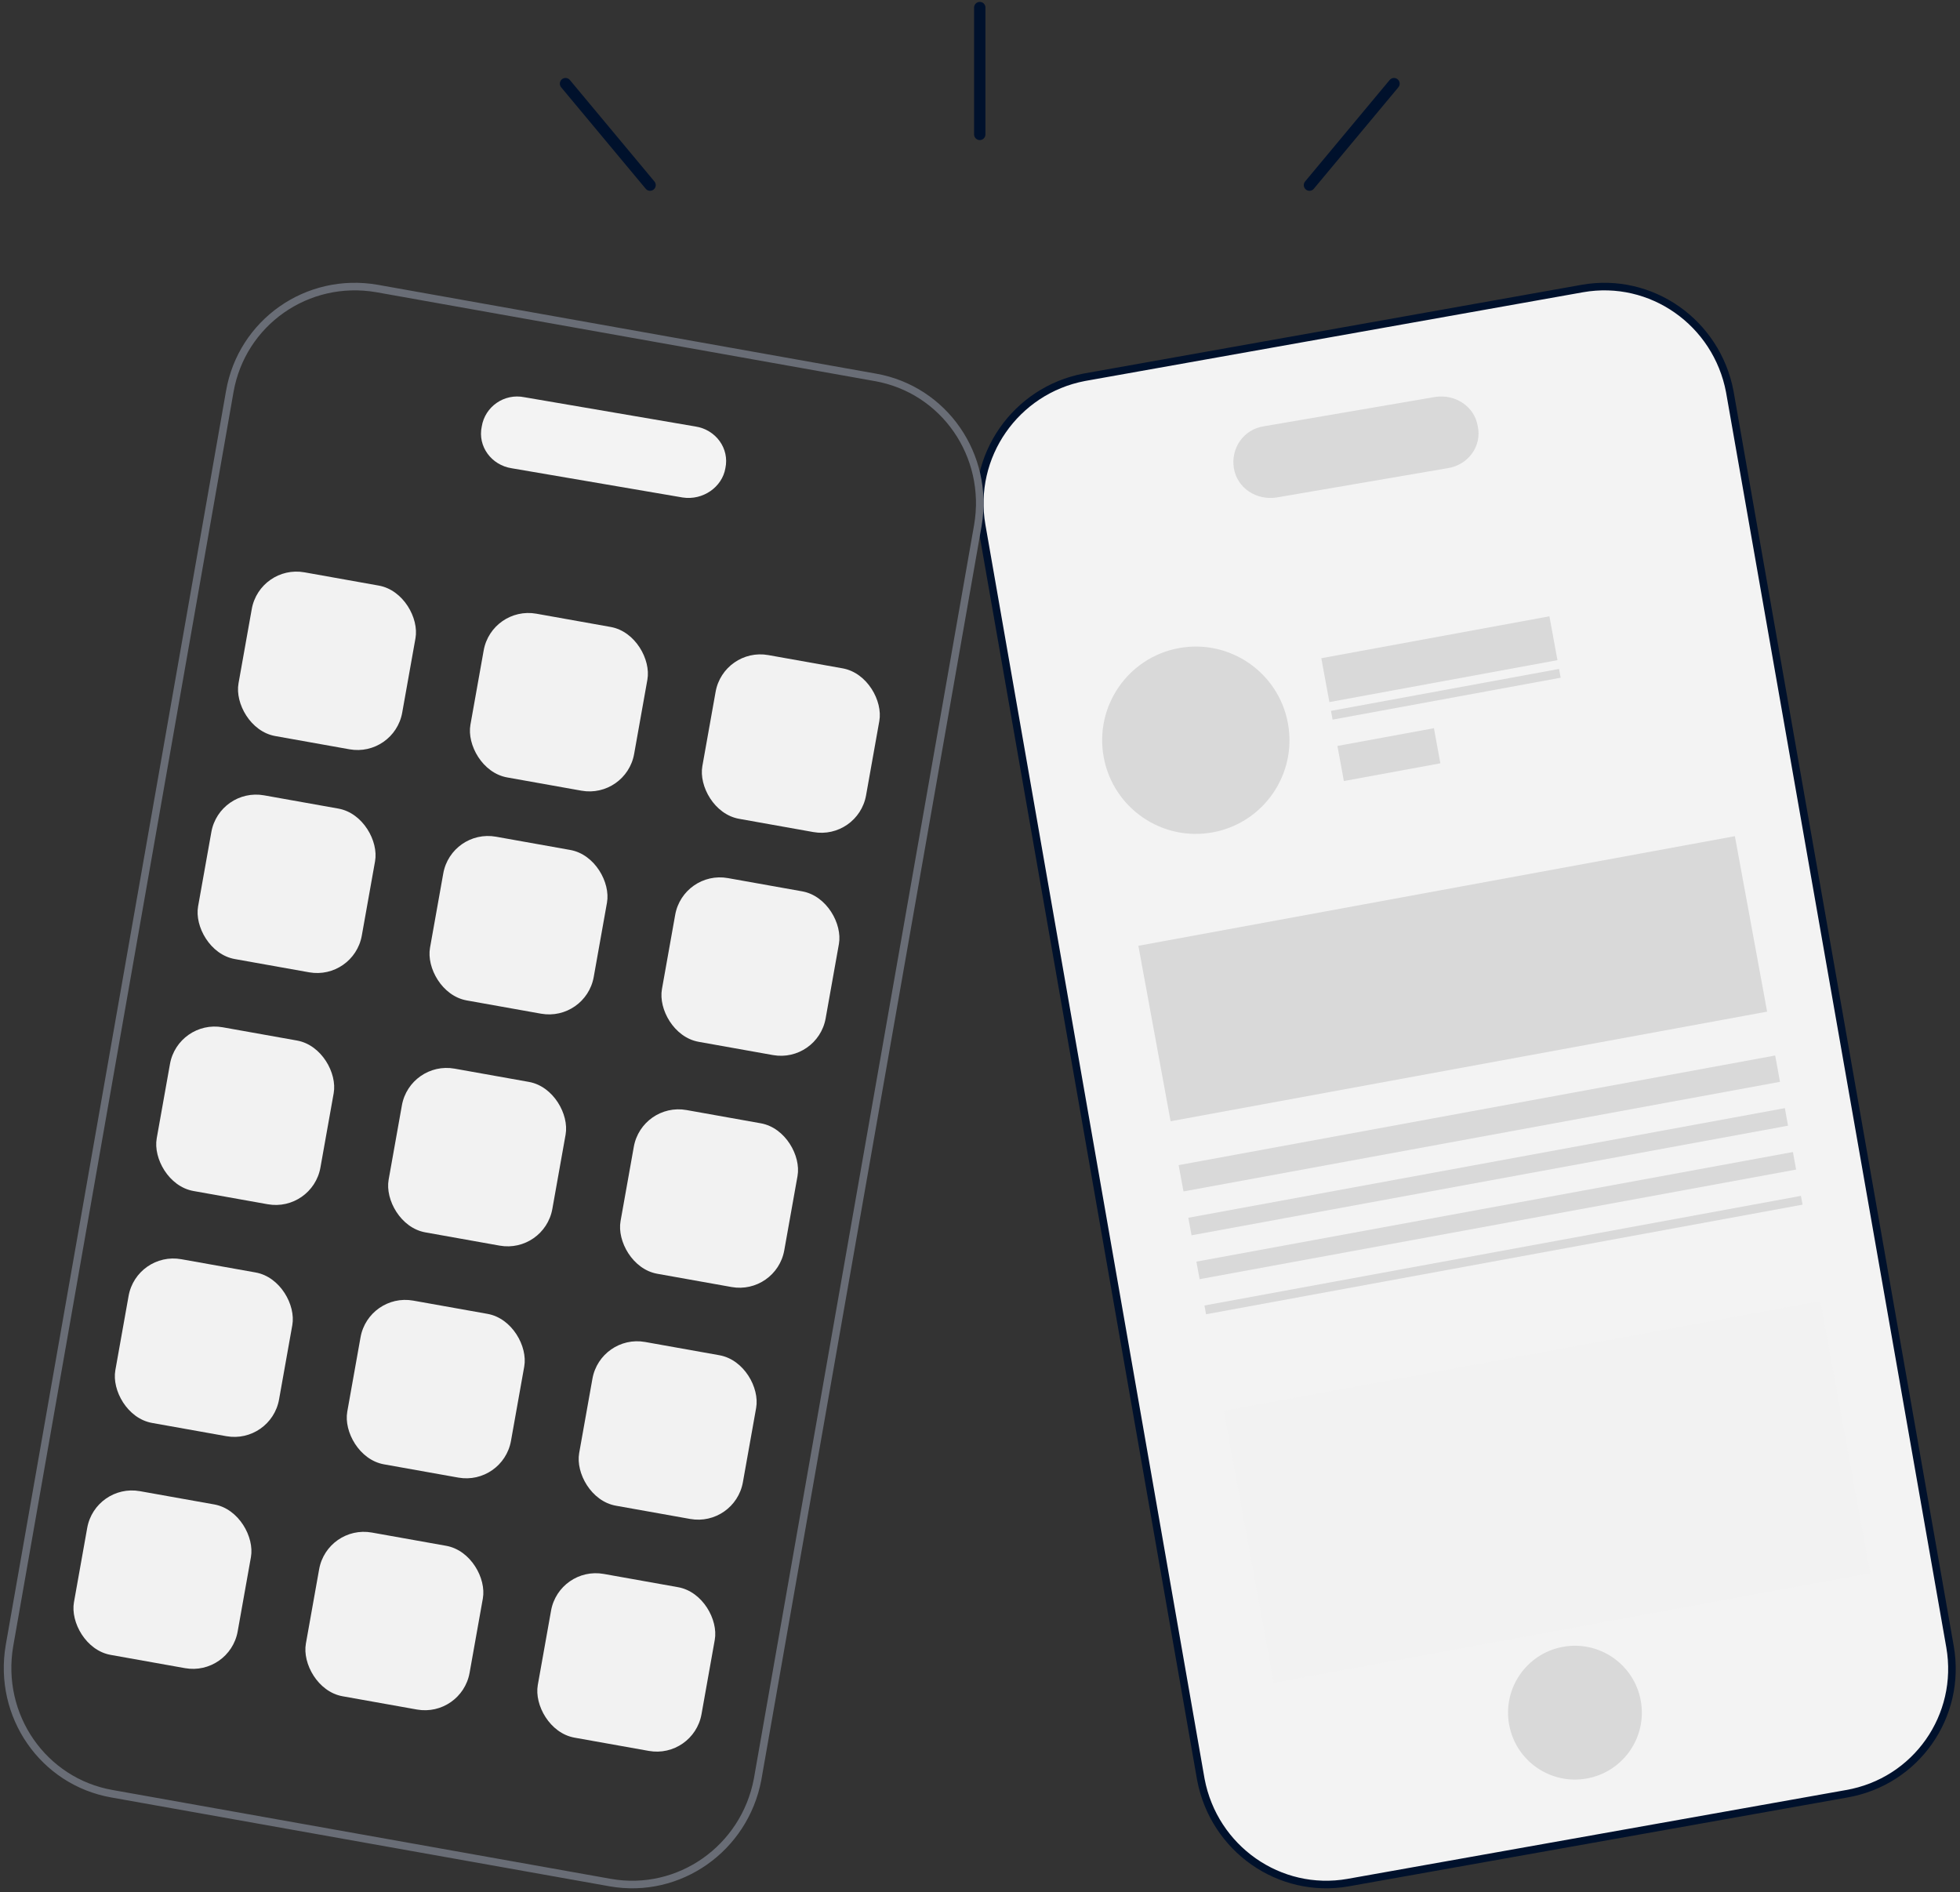 <svg width="259" height="250" viewBox="0 0 259 250" fill="none" xmlns="http://www.w3.org/2000/svg">
<rect x="0" y="0" width="259" height="250" fill="#333333" stroke="none"/>
<path d="M243.995 237.013L178.14 248.746C169.061 250.34 160.415 244.256 158.686 235.129L129.721 69.408C128.136 60.282 134.188 51.59 143.266 49.852L209.122 38.118C218.201 36.525 226.847 42.609 228.576 51.735L257.685 217.601C259.27 226.727 253.218 235.419 243.995 237.013Z" fill="#F3F3F3" stroke="#00112C" stroke-miterlimit="10" stroke-linecap="round" stroke-linejoin="round"/>
<path d="M191.318 61.856L168.701 65.73C166.015 66.144 163.471 64.485 163.047 61.856C162.623 59.228 164.319 56.739 167.005 56.324L189.622 52.451C192.307 52.036 194.852 53.696 195.276 56.324C195.841 58.952 194.004 61.442 191.318 61.856Z" fill="#D9D9D9"/>
<path d="M80.653 248.746L14.798 237.004C5.719 235.41 -0.333 226.712 1.252 217.435L30.361 51.745C31.946 42.612 40.593 36.524 49.815 38.118L115.671 49.86C124.749 51.455 130.801 60.152 129.216 69.43L100.107 235.12C98.378 244.252 89.732 250.341 80.653 248.746Z" stroke="#696D76" stroke-miterlimit="10" stroke-linecap="round" stroke-linejoin="round"/>
<path d="M90.205 65.733L67.614 61.87C64.932 61.456 63.096 58.972 63.661 56.351C64.085 53.729 66.626 51.936 69.309 52.487L91.899 56.351C94.582 56.765 96.417 59.248 95.853 61.87C95.429 64.353 92.888 66.147 90.205 65.733Z" fill="#F3F3F3"/>
<path d="M129.469 17.757V1" stroke="#00112C" stroke-width="1.5" stroke-miterlimit="10" stroke-linecap="round" stroke-linejoin="round"/>
<path d="M85.901 24.459L74.73 11.054" stroke="#00112C" stroke-width="1.5" stroke-miterlimit="10" stroke-linecap="round" stroke-linejoin="round"/>
<path d="M173.036 24.459L184.207 11.054" stroke="#00112C" stroke-width="1.5" stroke-miterlimit="10" stroke-linecap="round" stroke-linejoin="round"/>
<path d="M170.19 95.569C171.425 102.291 166.977 108.742 160.255 109.977C153.532 111.212 147.082 106.764 145.847 100.042C144.612 93.32 149.06 86.869 155.782 85.634C162.504 84.399 168.955 88.847 170.19 95.569Z" fill="#D9D9D9"/>
<rect x="174.603" y="86.969" width="30.644" height="5.893" transform="rotate(-10.411 174.603 86.969)" fill="#D9D9D9"/>
<rect x="176.731" y="98.56" width="12.965" height="4.714" transform="rotate(-10.411 176.731 98.56)" fill="#D9D9D9"/>
<rect x="175.88" y="93.924" width="30.644" height="1.179" transform="rotate(-10.411 175.88 93.924)" fill="#D9D9D9"/>
<rect x="150.427" y="124.965" width="80.145" height="23.572" transform="rotate(-10.411 150.427 124.965)" fill="#D9D9D9"/>
<rect x="161.714" y="186.402" width="80.145" height="36.537" transform="rotate(-10.411 161.714 186.402)" fill="#F2F2F2"/>
<rect x="155.751" y="153.945" width="80.145" height="3.536" transform="rotate(-10.411 155.751 153.945)" fill="#D9D9D9"/>
<rect x="158.094" y="166.697" width="80.145" height="2.357" transform="rotate(-10.411 158.094 166.697)" fill="#D9D9D9"/>
<rect x="157.029" y="160.9" width="80.145" height="2.357" transform="rotate(-10.411 157.029 160.9)" fill="#D9D9D9"/>
<rect x="159.158" y="172.492" width="80.145" height="1.179" transform="rotate(-10.411 159.158 172.492)" fill="#D9D9D9"/>
<circle cx="208.118" cy="226.291" r="8.84" transform="rotate(-10.411 208.118 226.291)" fill="#D9D9D9"/>
<rect x="28.982" y="104.031" width="21.975" height="21.975" rx="6" transform="rotate(10.116 28.982 104.031)" fill="#F2F2F2"/>
<rect x="34.323" y="74.566" width="21.975" height="21.975" rx="6" transform="rotate(10.116 34.323 74.566)" fill="#F2F2F2"/>
<rect x="18.047" y="165.323" width="21.975" height="21.975" rx="6" transform="rotate(10.116 18.047 165.323)" fill="#F2F2F2"/>
<rect x="23.515" y="134.677" width="21.975" height="21.975" rx="6" transform="rotate(10.116 23.515 134.677)" fill="#F2F2F2"/>
<rect x="12.579" y="195.971" width="21.975" height="21.975" rx="6" transform="rotate(10.116 12.579 195.971)" fill="#F2F2F2"/>
<rect x="90.276" y="114.966" width="21.975" height="21.975" rx="6" transform="rotate(10.116 90.276 114.966)" fill="#F2F2F2"/>
<rect x="95.617" y="85.501" width="21.975" height="21.975" rx="6" transform="rotate(10.116 95.617 85.501)" fill="#F2F2F2"/>
<rect x="79.34" y="176.259" width="21.975" height="21.975" rx="6" transform="rotate(10.116 79.34 176.259)" fill="#F2F2F2"/>
<rect x="84.808" y="145.614" width="21.975" height="21.975" rx="6" transform="rotate(10.116 84.808 145.614)" fill="#F2F2F2"/>
<rect x="73.872" y="206.906" width="21.975" height="21.975" rx="6" transform="rotate(10.116 73.872 206.906)" fill="#F2F2F2"/>
<rect x="59.629" y="109.498" width="21.975" height="21.975" rx="6" transform="rotate(10.116 59.629 109.498)" fill="#F2F2F2"/>
<rect x="64.969" y="80.033" width="21.975" height="21.975" rx="6" transform="rotate(10.116 64.969 80.033)" fill="#F2F2F2"/>
<rect x="48.695" y="170.793" width="21.975" height="21.975" rx="6" transform="rotate(10.116 48.695 170.793)" fill="#F2F2F2"/>
<rect x="54.161" y="140.144" width="21.975" height="21.975" rx="6" transform="rotate(10.116 54.161 140.144)" fill="#F2F2F2"/>
<rect x="43.226" y="201.438" width="21.975" height="21.975" rx="6" transform="rotate(10.116 43.226 201.438)" fill="#F2F2F2"/>
</svg>
